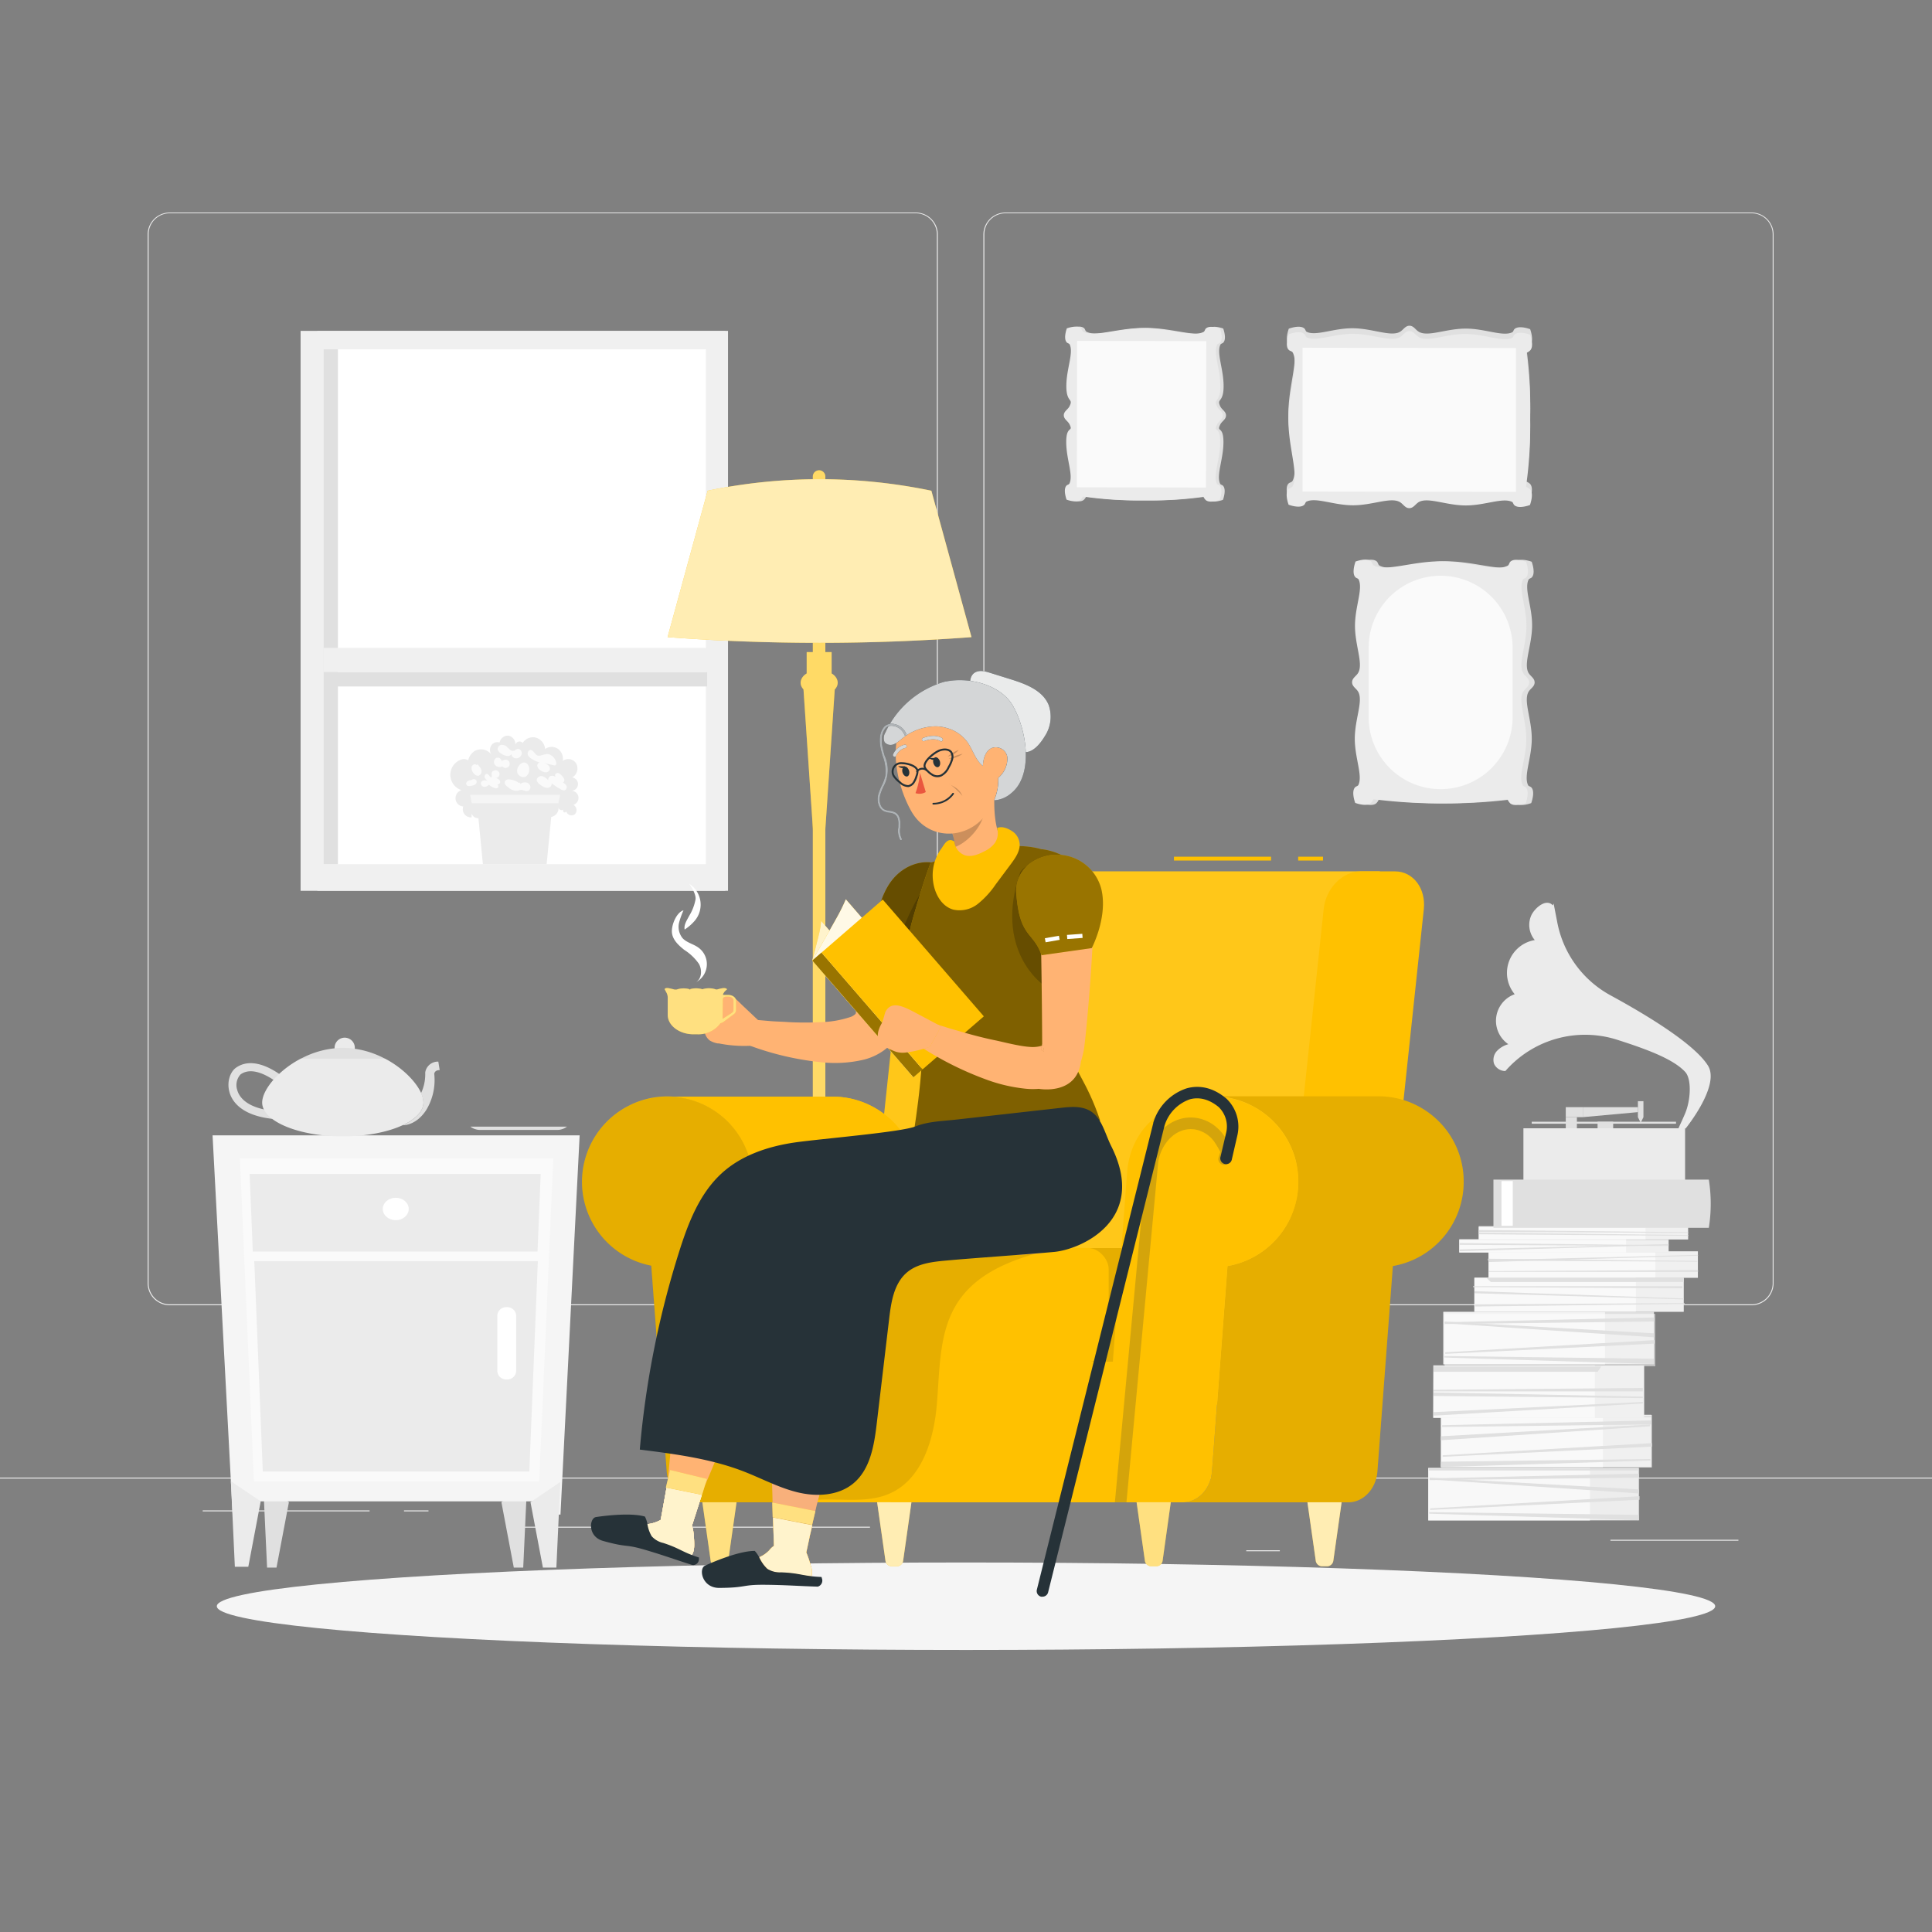 <svg xmlns="http://www.w3.org/2000/svg" viewBox="0 0 500 500"><rect x="0" y="0" width="500" height="500" fill="#808080" stroke="none"/><g id="freepik--background-complete--inject-411"><rect x="416.78" y="398.49" width="33.12" height="0.25" style="fill:#ebebeb"></rect><rect x="322.53" y="401.21" width="8.69" height="0.25" style="fill:#ebebeb"></rect><rect x="396.59" y="389.21" width="19.19" height="0.25" style="fill:#ebebeb"></rect><rect x="52.46" y="390.89" width="43.19" height="0.25" style="fill:#ebebeb"></rect><rect x="104.56" y="390.89" width="6.33" height="0.25" style="fill:#ebebeb"></rect><rect x="131.47" y="395.11" width="93.68" height="0.25" style="fill:#ebebeb"></rect><path d="M237,337.8H43.91a5.71,5.71,0,0,1-5.7-5.71V60.66A5.71,5.71,0,0,1,43.91,55H237a5.71,5.71,0,0,1,5.71,5.71V332.09A5.71,5.71,0,0,1,237,337.8ZM43.91,55.2a5.46,5.46,0,0,0-5.45,5.46V332.09a5.46,5.46,0,0,0,5.45,5.46H237a5.47,5.47,0,0,0,5.46-5.46V60.66A5.47,5.47,0,0,0,237,55.2Z" style="fill:#ebebeb"></path><path d="M453.31,337.8H260.21a5.72,5.72,0,0,1-5.71-5.71V60.66A5.72,5.72,0,0,1,260.21,55h193.1A5.71,5.71,0,0,1,459,60.66V332.09A5.71,5.71,0,0,1,453.31,337.8ZM260.21,55.2a5.47,5.47,0,0,0-5.46,5.46V332.09a5.47,5.47,0,0,0,5.46,5.46h193.1a5.47,5.47,0,0,0,5.46-5.46V60.66a5.47,5.47,0,0,0-5.46-5.46Z" style="fill:#ebebeb"></path><rect y="382.4" width="500" height="0.25" style="fill:#ebebeb"></rect><polygon points="136.43 383.54 135.41 405.69 132.97 405.69 129.76 388.76 136.43 383.54" style="fill:#e0e0e0"></polygon><polygon points="68.09 383.54 69.12 405.69 71.56 405.69 74.77 388.76 68.09 383.54" style="fill:#e0e0e0"></polygon><polygon points="55.01 293.83 60.21 391.98 66.08 391.98 65.93 388.55 139.32 388.55 139.17 391.98 145.05 391.98 150.01 293.83 55.01 293.83" style="fill:#f5f5f5"></polygon><polygon points="65.71 383.33 139.55 383.33 143.19 299.78 62.09 299.78 65.71 383.33" style="fill:#fafafa"></polygon><polygon points="65.42 323.89 139.11 323.89 139.93 303.81 64.61 303.81 65.42 323.89" style="fill:#ebebeb"></polygon><polygon points="68.01 380.83 136.99 380.83 139.19 326.38 65.81 326.38 68.01 380.83" style="fill:#ebebeb"></polygon><ellipse cx="102.42" cy="312.88" rx="3.36" ry="2.9" style="fill:#fff"></ellipse><path d="M131.14,357h0a2.29,2.29,0,0,0,2.44-2.1v-14.5a2.29,2.29,0,0,0-2.44-2.1h0a2.28,2.28,0,0,0-2.43,2.1v14.5A2.28,2.28,0,0,0,131.14,357Z" style="fill:#fff"></path><polygon points="59.75 383.33 60.78 405.48 64.26 405.48 67.47 388.55 59.75 383.33" style="fill:#ebebeb"></polygon><polygon points="145.01 383.54 143.99 405.69 140.5 405.69 137.29 388.76 145.01 383.54" style="fill:#ebebeb"></polygon><path d="M356.86,206.84a139.34,139.34,0,0,0,34.71,0,2.86,2.86,0,0,0,.63,1c1.13,1.13,4.08,0,4.08,0s1.13-3,0-4.08c-.24-.24-.67-.27-.81-.56-1.19-2.41.94-7,.95-12s-2.11-9.58-.92-12c.48-1,1.66-1.44,1.66-2.59s-1.17-1.63-1.65-2.6c-1.19-2.42.94-7,1-12s-2.11-9.58-.91-12c.14-.29.56-.32.8-.56,1.13-1.12,0-4.07,0-4.07s-2.95-1.13-4.08,0c-.28.28-.3.78-.63,1-3.09,1.69-9.93-1.1-17.35-1.11S360,148.06,357,146.36c-.33-.18-.35-.68-.63-1-1.13-1.13-4.08,0-4.08,0s-1.13,3,0,4.08c.24.24.67.27.81.56,1.19,2.41-.94,7-1,12s2.11,9.57.92,12c-.48,1-1.66,1.44-1.66,2.59s1.17,1.63,1.65,2.6c1.19,2.42-.94,7-.95,12s2.11,9.58.91,12c-.14.29-.56.32-.8.56-1.13,1.12,0,4.07,0,4.07s3,1.13,4.08,0A2.86,2.86,0,0,0,356.86,206.84Z" style="fill:#e0e0e0"></path><path d="M355.44,206.84a139.26,139.26,0,0,0,34.7,0,3,3,0,0,0,.64,1c1.12,1.13,4.08,0,4.08,0s1.13-3,0-4.08c-.24-.24-.66-.27-.81-.56-1.18-2.41.95-7,.95-12s-2.11-9.58-.91-12c.48-1,1.65-1.44,1.65-2.59s-1.17-1.63-1.64-2.6c-1.19-2.42.94-7,.94-12s-2.11-9.58-.91-12c.14-.29.57-.32.81-.56,1.13-1.12,0-4.07,0-4.07s-2.94-1.13-4.07,0c-.29.28-.31.78-.64,1-3.09,1.69-9.93-1.1-17.35-1.11s-14.27,2.76-17.36,1.06c-.33-.18-.35-.68-.63-1-1.12-1.13-4.08,0-4.08,0s-1.13,3,0,4.08c.24.24.66.27.8.56,1.19,2.41-.94,7-.94,12s2.1,9.57.91,12c-.48,1-1.65,1.44-1.66,2.59s1.18,1.63,1.65,2.6c1.19,2.42-.94,7-.95,12s2.11,9.58.92,12c-.14.29-.57.32-.81.56-1.13,1.12,0,4.07,0,4.07s2.95,1.13,4.08,0A2.89,2.89,0,0,0,355.44,206.84Z" style="fill:#ebebeb"></path><path d="M354.21,185.6l0-18A18.61,18.61,0,0,1,372.87,149h0a18.62,18.62,0,0,1,18.59,18.64l0,18a18.61,18.61,0,0,1-18.63,18.59h0A18.62,18.62,0,0,1,354.21,185.6Z" style="fill:#fafafa"></path><path d="M281.1,128.5a99.48,99.48,0,0,0,15.58,1,98.33,98.33,0,0,0,15.59-1,2.31,2.31,0,0,0,.57.86c1,1,3.66,0,3.66,0s1-2.65,0-3.66c-.21-.22-.6-.24-.72-.5-1.07-2.17.84-6.3.85-10.76s-1.89-2.42-.82-4.59c.43-.86,1.48-1.29,1.48-2.33s-1.05-1.46-1.47-2.33c-1.07-2.17.84-.78.85-5.24s-1.9-8.6-.82-10.77c.12-.26.51-.28.72-.5,1-1,0-3.66,0-3.66s-2.65-1-3.66,0c-.26.25-.28.7-.58.86-2.77,1.51-8.91-1-15.58-1s-12.81,2.48-15.58.95c-.3-.16-.32-.61-.57-.86-1-1-3.66,0-3.66,0s-1,2.65,0,3.67c.22.21.6.24.72.5,1.07,2.17-.84,6.3-.85,10.76s1.9,3.08.82,5.24c-.43.87-1.48,1.3-1.48,2.33s1.05,1.47,1.48,2.34c1.06,2.17-.85.12-.85,4.58s1.89,8.6.82,10.76c-.13.26-.51.29-.73.5-1,1,0,3.66,0,3.66s2.65,1,3.67,0A2.8,2.8,0,0,0,281.1,128.5Z" style="fill:#e0e0e0"></path><path d="M280.26,128.5a99.57,99.57,0,0,0,15.58,1,98.24,98.24,0,0,0,15.59-1,2.43,2.43,0,0,0,.57.87c1,1,3.66,0,3.66,0s1-2.65,0-3.66c-.21-.22-.59-.24-.72-.5-1.07-2.17.84-6.3.85-10.76s-1.89-2.42-.82-4.59c.43-.86,1.48-1.29,1.49-2.33s-1.06-1.46-1.48-2.33c-1.07-2.17.84-.78.85-5.24s-1.9-8.6-.82-10.77c.12-.26.51-.28.72-.5,1-1,0-3.66,0-3.66s-2.65-1-3.66,0c-.26.25-.28.7-.57.86-2.78,1.51-8.92-1-15.59-1s-12.81,2.48-15.58.95c-.3-.16-.32-.6-.57-.86-1-1-3.66,0-3.66,0s-1,2.64,0,3.66c.22.21.6.24.73.5,1.06,2.17-.85,6.3-.86,10.76s1.9,3.08.82,5.24c-.43.87-1.48,1.3-1.48,2.33s1.05,1.47,1.48,2.34c1.06,2.17-.85.12-.85,4.58s1.89,8.6.82,10.76c-.13.26-.51.29-.73.5-1,1,0,3.66,0,3.66s2.64,1,3.66,0A2.69,2.69,0,0,0,280.26,128.5Z" style="fill:#ebebeb"></path><rect x="276.49" y="90.5" width="37.89" height="33.43" transform="translate(403.21 -188.03) rotate(90.11)" style="fill:#fafafa"></rect><rect x="396.41" y="290.3" width="37.34" height="0.52" style="fill:#e0e0e0"></rect><rect x="405.22" y="286.53" width="4.41" height="2.59" style="fill:#e0e0e0"></rect><polygon points="409.63 286.53 409.63 289.12 423.89 287.82 423.89 286.53 409.63 286.53" style="fill:#e0e0e0"></polygon><polygon points="425.32 289.12 424.61 290.57 423.89 289.12 423.89 284.99 425.32 284.99 425.32 289.12" style="fill:#e0e0e0"></polygon><rect x="405.22" y="289.12" width="2.88" height="2.88" style="fill:#e0e0e0"></rect><rect x="413.45" y="290.3" width="4.04" height="1.7" style="fill:#e0e0e0"></rect><rect x="394.26" y="292" width="41.84" height="13.42" style="fill:#ebebeb"></rect><path d="M386.66,275.3a3.19,3.19,0,0,0,2.93,1.88h0a27.37,27.37,0,0,1,29-8.07c7.78,2.49,14.5,5,17.55,8.32,1.67,1.81,1.44,7.16,0,10.65-.79,1.88-1.54,3.4-1.75,3.92h1.78v.14c.62-.77,9-11.33,5.85-16.36-3.53-5.63-15.82-13.07-25.15-18.15A27.35,27.35,0,0,1,403.08,239l-1-5.16-.23.48a1.67,1.67,0,0,0-.66-.52c-1.82-.8-4.15,1.56-4.85,3a6.08,6.08,0,0,0,.86,6.49A8.61,8.61,0,0,0,392,257.3a7.32,7.32,0,0,0-1.64,12.94,6.39,6.39,0,0,0-3,1.8A3.36,3.36,0,0,0,386.66,275.3Z" style="fill:#ebebeb"></path><rect x="369.63" y="379.9" width="54.51" height="13.57" transform="translate(793.77 773.36) rotate(180)" style="fill:#ebebeb"></rect><rect x="369.8" y="379.96" width="54.51" height="13.57" transform="translate(794.12 773.48) rotate(180)" style="fill:#fff;opacity:0.1;isolation:isolate"></rect><rect x="369.63" y="379.96" width="41.84" height="13.57" transform="translate(781.1 773.48) rotate(180)" style="fill:#fff;opacity:0.6;isolation:isolate"></rect><polygon points="369.89 391.74 424.14 393.42 424.08 392.05 369.86 391.34 369.89 391.74" style="fill:#e0e0e0;isolation:isolate"></polygon><polygon points="424.14 385.46 369.98 382.41 369.98 382.87 424.14 386.5 424.14 385.46" style="fill:#e0e0e0;isolation:isolate"></polygon><polygon points="424.14 381.37 369.98 382.61 369.98 383.05 424.14 382.4 424.14 381.37" style="fill:#e0e0e0;isolation:isolate"></polygon><polygon points="424.3 388.13 370.12 390.77 370.12 390.37 424.3 387.22 424.3 388.13" style="fill:#e0e0e0;isolation:isolate"></polygon><polygon points="369.76 380.07 423.93 380.12 423.93 380.56 369.76 380.56 369.76 380.07" style="fill:#e0e0e0;isolation:isolate"></polygon><rect x="373.54" y="339.5" width="54.51" height="13.57" transform="translate(801.59 692.56) rotate(180)" style="fill:#e0e0e0"></rect><rect x="373.86" y="340.04" width="54.51" height="13.57" transform="translate(802.24 693.64) rotate(180)" style="fill:#fff;opacity:0.5;isolation:isolate"></rect><rect x="373.54" y="339.55" width="41.84" height="13.57" transform="translate(788.92 692.67) rotate(180)" style="fill:#fff;opacity:0.6;isolation:isolate"></rect><polygon points="373.8 351.33 428.05 353.02 427.99 351.64 373.77 350.94 373.8 351.33" style="fill:#e0e0e0;isolation:isolate"></polygon><polygon points="428.05 345.06 373.89 342.01 373.89 342.47 428.05 346.09 428.05 345.06" style="fill:#e0e0e0;isolation:isolate"></polygon><polygon points="428.05 340.96 373.89 342.2 373.89 342.65 428.05 342 428.05 340.96" style="fill:#e0e0e0;isolation:isolate"></polygon><polygon points="428.21 347.73 374.03 350.37 374.03 349.97 428.21 346.82 428.21 347.73" style="fill:#e0e0e0;isolation:isolate"></polygon><rect x="372.86" y="366.14" width="54.51" height="13.57" transform="translate(800.23 745.85) rotate(180)" style="fill:#e0e0e0"></rect><rect x="373.04" y="366.2" width="54.51" height="13.57" transform="translate(800.59 745.97) rotate(180)" style="fill:#fff;opacity:0.5;isolation:isolate"></rect><rect x="372.98" y="366.2" width="41.84" height="13.57" style="fill:#fff;opacity:0.6;isolation:isolate"></rect><polygon points="427.14 377.59 372.92 378.29 372.86 379.67 427.11 377.99 427.14 377.59" style="fill:#e0e0e0;isolation:isolate"></polygon><polygon points="373.21 366.32 427.38 366.37 427.38 366.81 373.21 366.81 373.21 366.32" style="fill:#e0e0e0;isolation:isolate"></polygon><polygon points="372.86 372.74 427.03 369.12 427.03 368.66 372.86 371.71 372.86 372.74" style="fill:#e0e0e0;isolation:isolate"></polygon><polygon points="427.38 367.61 373.21 368.85 373.21 369.3 427.38 368.65 427.38 367.61" style="fill:#e0e0e0;isolation:isolate"></polygon><polygon points="427.53 374.38 373.35 377.02 373.35 376.62 427.53 373.47 427.53 374.38" style="fill:#e0e0e0;isolation:isolate"></polygon><polygon points="425.49 353.36 371 353.63 370.92 366.92 425.49 366.92 425.49 353.36" style="fill:#e0e0e0"></polygon><rect x="370.97" y="353.36" width="54.51" height="13.57" transform="translate(796.46 720.28) rotate(180)" style="fill:#fff;opacity:0.5;isolation:isolate"></rect><rect x="370.92" y="353.36" width="41.84" height="13.57" style="fill:#fff;opacity:0.6;isolation:isolate"></rect><polygon points="414.4 353.63 371 353.63 371 355.01 413.47 355.01 414.4 353.63" style="fill:#e0e0e0;isolation:isolate"></polygon><polygon points="425.17 359.19 371 359.69 371 360.09 425.17 360.09 425.17 359.19" style="fill:#e0e0e0;isolation:isolate"></polygon><polygon points="371 365.46 425.17 362.82 425.17 363.22 371 366.37 371 365.46" style="fill:#e0e0e0;isolation:isolate"></polygon><polygon points="371 360.36 425.17 361.44 425.17 361.83 371 361.27 371 360.36" style="fill:#e0e0e0;isolation:isolate"></polygon><rect x="385.24" y="323.85" width="54.17" height="6.83" style="fill:#e0e0e0"></rect><rect x="385.24" y="323.85" width="54.17" height="6.83" style="fill:#fff;opacity:0.5;isolation:isolate"></rect><rect x="385.24" y="323.85" width="43.17" height="6.83" style="fill:#fff;opacity:0.6;isolation:isolate"></rect><polygon points="439.44 328.69 385.27 328.96 385.27 329.16 439.44 329.16 439.44 328.69" style="fill:#e0e0e0;isolation:isolate"></polygon><polygon points="385.27 326.14 439.44 324.76 439.44 324.97 385.27 326.61 385.27 326.14" style="fill:#e0e0e0;isolation:isolate"></polygon><polygon points="385.09 325.76 439.26 326.32 439.26 326.53 385.09 326.23 385.09 325.76" style="fill:#e0e0e0;isolation:isolate"></polygon><rect x="377.66" y="320.84" width="54.17" height="3.29" style="fill:#e0e0e0"></rect><rect x="377.66" y="320.87" width="54.17" height="3.26" style="fill:#fff;opacity:0.5;isolation:isolate"></rect><rect x="377.66" y="320.66" width="43.17" height="3.47" style="fill:#fff;opacity:0.6;isolation:isolate"></rect><polygon points="377.69 323.35 431.85 321.97 431.85 322.18 377.69 323.81 377.69 323.35" style="fill:#e0e0e0;isolation:isolate"></polygon><polygon points="377.69 321.69 431.85 322.25 431.85 322.46 377.69 322.16 377.69 321.69" style="fill:#e0e0e0;isolation:isolate"></polygon><rect x="382.7" y="317.48" width="54.17" height="3.29" style="fill:#e0e0e0"></rect><rect x="382.7" y="317.51" width="54.17" height="3.26" style="fill:#fff;opacity:0.5;isolation:isolate"></rect><rect x="382.7" y="317.3" width="43.17" height="3.47" style="fill:#fff;opacity:0.6;isolation:isolate"></rect><polygon points="382.74 318.96 436.92 319.63 436.91 319.83 382.72 319.43 382.74 318.96" style="fill:#e0e0e0;isolation:isolate"></polygon><polygon points="382.73 318.33 436.9 318.89 436.9 319.1 382.73 318.8 382.73 318.33" style="fill:#e0e0e0;isolation:isolate"></polygon><rect x="381.57" y="330.68" width="54.17" height="8.8" style="fill:#e0e0e0"></rect><rect x="381.57" y="330.68" width="54.17" height="8.8" style="fill:#fff;opacity:0.5;isolation:isolate"></rect><rect x="381.57" y="330.68" width="41.8" height="8.8" style="fill:#fff;opacity:0.6;isolation:isolate"></rect><polygon points="435.4 333.41 381.23 333.1 381.23 332.87 435.4 332.87 435.4 333.41" style="fill:#e0e0e0;isolation:isolate"></polygon><polygon points="381.6 334.69 435.77 336.28 435.77 336.04 381.6 334.15 381.6 334.69" style="fill:#e0e0e0;isolation:isolate"></polygon><polygon points="435.77 330.69 384.68 330.69 385.81 331.77 435.77 331.77 435.77 330.69" style="fill:#e0e0e0;isolation:isolate"></polygon><polygon points="381.79 338.12 435.96 337.46 435.96 337.23 381.79 337.57 381.79 338.12" style="fill:#e0e0e0;isolation:isolate"></polygon><path d="M442.24,317.76H386.5V305.28h55.74a39.58,39.58,0,0,1,0,12.48Z" style="fill:#e0e0e0"></path><rect x="388.59" y="305.66" width="2.91" height="11.58" style="fill:#fff"></rect><rect x="82.11" y="85.62" width="105.58" height="144.91" transform="translate(269.81 316.16) rotate(180)" style="fill:#e0e0e0"></rect><rect x="77.78" y="85.62" width="110.62" height="144.91" transform="translate(266.19 316.16) rotate(180)" style="fill:#f0f0f0"></rect><rect x="83.73" y="90.41" width="98.95" height="133.24" transform="translate(266.41 314.05) rotate(180)" style="fill:#fff"></rect><rect x="83.73" y="90.41" width="3.73" height="133.24" transform="translate(171.19 314.05) rotate(180)" style="fill:#e0e0e0"></rect><rect x="133.17" y="127.82" width="3.73" height="95.95" transform="translate(-40.76 310.83) rotate(-90)" style="fill:#e0e0e0"></rect><rect x="83.73" y="167.67" width="100.95" height="6.26" transform="translate(268.41 341.6) rotate(180)" style="fill:#f0f0f0"></rect><path d="M135.09,192.57a3.23,3.23,0,0,1,3.44-1.72,3.39,3.39,0,0,1,2.55,3,2.88,2.88,0,0,1,3.26-.09,3.26,3.26,0,0,1,1.32,3.16,2.39,2.39,0,0,1,3.48.71,2.69,2.69,0,0,1-1.06,3.58,1.73,1.73,0,0,1-.09,3.44,1.88,1.88,0,0,1,1.72,1.64,1.92,1.92,0,0,1-1.3,2,1.58,1.58,0,0,1,.38,2.43,1.42,1.42,0,0,1-2.23-.71.46.46,0,0,1-.73.12.52.52,0,0,1,.14-.77.85.85,0,0,1-1.47-.38c.29,1.55-1.56,3-2.87,2.27a1.31,1.31,0,0,1-.86,1.75,3,3,0,0,1-2.07-.41,4.68,4.68,0,0,0-2-.69,6.6,6.6,0,0,0-1.82.51,5.47,5.47,0,0,1-5.56-1.47,2.36,2.36,0,0,1-4-.6,1.78,1.78,0,0,1-1.56,1.41,1.76,1.76,0,0,1-1.7-1.22c0,.34,0,.68,0,1a2.11,2.11,0,0,1-2.16-2.82,2.13,2.13,0,0,1-2-1.87,2.22,2.22,0,0,1,1.52-2.36,4.17,4.17,0,0,1-.08-7.9,2,2,0,0,1,1.9.26,1.21,1.21,0,0,1,0,1.8,3.82,3.82,0,0,1,1.63-4.3,3.39,3.39,0,0,1,4.29.92,2.17,2.17,0,0,1,0-2.38,1.88,1.88,0,0,1,2.14-.72,2.16,2.16,0,0,1,2.33-1.76,2.23,2.23,0,0,1,1.74,2.39,1.09,1.09,0,0,1,2-.37C135.85,192.27,135.09,192.57,135.09,192.57Z" style="fill:#ebebeb"></path><path d="M134.7,202.86a2,2,0,0,1,1.48-.36,1.35,1.35,0,0,1,1.07,1,1,1,0,0,1-.72,1.21c-.61.15-1.22-.36-1.85-.27-.22,0-.43.14-.65.19a3.15,3.15,0,0,1-2.53-.9,2.83,2.83,0,0,1-.71-.67.92.92,0,0,1-.07-.93,1.2,1.2,0,0,1,1.22-.4,4.88,4.88,0,0,1,2.5,1c0-.14,0-.28-.07-.43Z" style="fill:#fafafa"></path><path d="M121.64,202.08a2.48,2.48,0,0,1,.79-.41.78.78,0,0,1,.81.23A.83.83,0,0,1,123,203a2.54,2.54,0,0,1-1.15.39c-.41.06-.94.07-1.14-.29a.72.72,0,0,1,.19-.83,2.09,2.09,0,0,1,.82-.4Z" style="fill:#fafafa"></path><path d="M142.27,195.29a2.86,2.86,0,0,1,1.67,2c.06.26.05.6-.18.74a.72.72,0,0,1-.56,0l-2.39-.56a3.24,3.24,0,0,1,1.07.57,1.13,1.13,0,0,1,.41,1.09,1.11,1.11,0,0,1-1.11.75,2.4,2.4,0,0,1-1.31-.53,1.65,1.65,0,0,1-.83-1.22c0-.52.63-1,1-.66a9.05,9.05,0,0,1-2.57-1.17,2.47,2.47,0,0,1-.74-.7,1,1,0,0,1-.08-1c.82-1.49,1.85.69,2.36.89C140,195.89,141.06,194.79,142.27,195.29Z" style="fill:#fafafa"></path><path d="M146,201.63a.79.79,0,0,1-.21.83.5.5,0,0,1-.76-.16,2.69,2.69,0,0,1,1.43.81.93.93,0,0,1-.28,1.41,1.33,1.33,0,0,1-1-.22,18.5,18.5,0,0,1-2.47-1.63c.24.55-.33,1.17-.93,1.22a2.88,2.88,0,0,1-1.66-.58c-.62-.38-1.34-1-1.18-1.68a1.23,1.23,0,0,1,1.55-.71,3.49,3.49,0,0,1,1.5,1.15c-.34-.49.14-1.22.73-1.3a1.77,1.77,0,0,1,1.49.69c-.66-.36-.81-1.31.08-1.42C144.87,200,145.85,201.15,146,201.63Z" style="fill:#fafafa"></path><path d="M127.75,199.49a1,1,0,1,1,.48,1.85,1.52,1.52,0,0,1,1,.53.76.76,0,0,1,.21.6.71.71,0,0,1-.71.54,1.92,1.92,0,0,1-.93-.26,1.68,1.68,0,0,1,.91.27.59.59,0,0,1,.14.84.79.79,0,0,1-.76.09,3.78,3.78,0,0,1-1.57-.89,1.51,1.51,0,0,1-1.31.56.89.89,0,0,1-.75-1.07.94.94,0,0,1,.81-.59,2.34,2.34,0,0,1,1,.16,2,2,0,0,1-.84-.92c-.12-.4.15-.94.57-.91s.71.68,1.09.91C127.6,200.77,126.74,199.87,127.75,199.49Z" style="fill:#fafafa"></path><path d="M136.26,197.53a1.91,1.91,0,0,1,.69,1.73,2,2,0,0,1-1,1.77,1.64,1.64,0,0,1-2.11-1.27,2.33,2.33,0,0,1,1.29-2.31A1.24,1.24,0,0,1,136.26,197.53Z" style="fill:#fafafa"></path><path d="M130.23,196.76,130,197a1.07,1.07,0,1,1,0,1.34,1.61,1.61,0,0,1-1.88-.35,1.24,1.24,0,0,1,.26-1.8,1,1,0,0,1,1.44.86l.26-.29Z" style="fill:#fafafa"></path><path d="M123.57,197.83a3.43,3.43,0,0,1,1,1.45,1.18,1.18,0,0,1-.69,1.46c-.57.15-1.12-.33-1.45-.82a1.81,1.81,0,0,1-.35-1.52c.17-.51.9-.81,1.27-.42Z" style="fill:#fafafa"></path><path d="M133.17,194.34a1,1,0,0,1,1.36-.38,1.2,1.2,0,0,1,.42,1.41,1.53,1.53,0,0,1-1.24.89c-.65.07-1.43-.46-1.28-1.1a1.39,1.39,0,0,1-1.25.47,3.22,3.22,0,0,1-1.3-.49c-.55-.32-1.14-.8-1.08-1.44a1.12,1.12,0,0,1,1-.93,1.9,1.9,0,0,1,1.38.51,9.48,9.48,0,0,0,.88.8,1.09,1.09,0,0,0,1.12.16Z" style="fill:#fafafa"></path><polygon points="124.97 223.64 141.47 223.64 143.09 207.01 123.36 207.01 124.97 223.64" style="fill:#ebebeb"></polygon><polygon points="122.08 207.87 144.53 207.87 144.94 205.66 121.67 205.66 122.08 207.87" style="fill:#f5f5f5"></polygon><path d="M394.93,124.61A108.76,108.76,0,0,0,396,107.26,109,109,0,0,0,395,89.9a3,3,0,0,0,1-.63c1.12-1.13,0-4.08,0-4.08s-2.95-1.13-4.08,0c-.24.24-.26.66-.55.8-2.42,1.19-7-.94-12-.95s-9.57,2.11-12,.92c-1-.48-1.45-1.66-2.6-1.66s-1.63,1.18-2.6,1.65c-2.41,1.19-7-.94-12-1s-9.58,2.11-12,.92c-.29-.15-.31-.57-.55-.81-1.13-1.13-4.08,0-4.08,0s-1.13,3,0,4.08c.29.28.78.31,1,.64,1.69,3.08-1.1,9.93-1.11,17.35s2.76,14.27,1.06,17.35c-.18.33-.67.35-1,.64-1.13,1.12,0,4.07,0,4.07s2.95,1.13,4.07,0c.24-.24.27-.67.56-.81,2.42-1.19,7,.94,12,.95s9.57-2.11,12-.91c1,.48,1.45,1.65,2.6,1.65s1.63-1.17,2.6-1.65c2.41-1.18,7,.95,12,.95s9.57-2.11,12-.91c.28.14.31.57.55.81,1.13,1.12,4.08,0,4.08,0s1.13-2.95,0-4.07A2.74,2.74,0,0,0,394.93,124.61Z" style="fill:#e0e0e0"></path><path d="M394.93,126A108.9,108.9,0,0,0,396,108.68,108.86,108.86,0,0,0,395,91.33a2.87,2.87,0,0,0,1-.64c1.12-1.12,0-4.07,0-4.07s-2.95-1.13-4.08,0c-.24.24-.26.67-.55.81-2.42,1.19-7-.94-12-1s-9.57,2.11-12,.91c-1-.47-1.45-1.65-2.6-1.65s-1.63,1.17-2.6,1.65c-2.41,1.18-7-.94-12-.95s-9.58,2.11-12,.91c-.29-.14-.31-.57-.55-.81-1.13-1.12-4.08,0-4.08,0s-1.13,3,0,4.07c.29.29.78.31,1,.64,1.69,3.09-1.1,9.93-1.11,17.35s2.76,14.27,1.06,17.36c-.18.33-.67.35-1,.63-1.13,1.13,0,4.08,0,4.08s2.95,1.13,4.07,0c.24-.24.27-.66.56-.8,2.42-1.19,7,.94,12,.95s9.57-2.11,12-.92c1,.48,1.45,1.66,2.6,1.66s1.63-1.17,2.6-1.65c2.41-1.19,7,.94,12,.95s9.57-2.11,12-.92c.28.15.31.57.55.81,1.13,1.13,4.08,0,4.08,0s1.13-3,0-4.08A2.86,2.86,0,0,0,394.93,126Z" style="fill:#ebebeb"></path><polygon points="392.33 127.29 337.11 127.21 337.11 89.99 337.11 89.99 392.33 90.07 392.33 90.07 392.33 127.29" style="fill:#fafafa"></polygon><path d="M91.83,271.18a2.62,2.62,0,1,1-2.62-2.63A2.62,2.62,0,0,1,91.83,271.18Z" style="fill:#ebebeb"></path><path d="M70.47,289.56c-8.3-.93-10.52-4.77-11.11-7-.72-2.72.31-5.21,1.64-6.18,5.62-4.09,13.48,3.27,13.81,3.58l-1.45,1.52c-.06-.06-6.92-6.47-11.12-3.41a4.09,4.09,0,0,0-.85,4c.45,1.69,2.26,4.65,9.32,5.43Z" style="fill:#e0e0e0"></path><path d="M112.38,277.88a14.94,14.94,0,0,1-2.07,9.39c-2.42,3.74-5.42,3.94-6,3.94h-.08v0c3.32-1.54,5.34-3.6,5.34-5.84a6,6,0,0,0-.61-2.45,11.45,11.45,0,0,0,1.09-5.16l0-.22a3.3,3.3,0,0,1,3.39-2.79l.35,2.2C112.65,276.92,112.42,277.64,112.38,277.88Z" style="fill:#e0e0e0"></path><path d="M88.74,271.18A23.55,23.55,0,0,0,77.85,274H99.64A23.62,23.62,0,0,0,88.74,271.18Z" style="fill:#e0e0e0"></path><path d="M109,282.89c-1.34-2.95-4.76-6.5-9.36-8.92H77.85c-6,3.14-10,8.2-10,11.37,0,4.82,9.34,8.75,20.87,8.75,6.16,0,11.71-1.12,15.53-2.91,3.32-1.54,5.34-3.6,5.34-5.84A6,6,0,0,0,109,282.89Z" style="fill:#ebebeb"></path><path d="M144.32,292.43H124.11a4.26,4.26,0,0,1-2.38-.86h25A4.22,4.22,0,0,1,144.32,292.43Z" style="fill:#e0e0e0"></path></g><g id="freepik--Shadow--inject-411"><ellipse id="freepik--path--inject-411" cx="250" cy="415.69" rx="193.89" ry="11.32" style="fill:#f5f5f5"></ellipse></g><g id="freepik--Lamp--inject-411"><ellipse cx="212" cy="176.69" rx="4.8" ry="3.24" style="fill:#FFC100"></ellipse><path d="M213.6,360.19h-3.24V123.33a1.61,1.61,0,0,1,1.62-1.62h0a1.62,1.62,0,0,1,1.62,1.62Z" style="fill:#FFC100"></path><polygon points="213.5 216.05 210.48 216.05 207.93 178.24 216.05 178.24 213.5 216.05" style="fill:#FFC100"></polygon><rect x="208.77" y="168.76" width="6.45" height="6.45" style="fill:#FFC100"></rect><polygon points="223.9 382.44 200.07 382.44 200.16 382.23 223.8 382.23 223.9 382.44" style="fill:#FFC100"></polygon><path d="M228.46,374.7v7.53H195.72V374.7h0a12.2,12.2,0,0,0,11.11-7.16l4.06-8.93h2.17l4.06,8.93a12.21,12.21,0,0,0,11.11,7.16Z" style="fill:#FFC100"></path><path d="M228.46,374.7h-.23a12.21,12.21,0,0,1-11.11-7.16l-3.52-7.76V214.53l2.43-36.1a2.55,2.55,0,0,0,.77-1.74,2.9,2.9,0,0,0-1.57-2.39v-5.54H213.6V123.33a1.62,1.62,0,0,0-3.24,0v45.43h-1.59v5.54a2.9,2.9,0,0,0-1.57,2.39,2.51,2.51,0,0,0,.74,1.7l2.42,35.87V359.79l-3.53,7.75a12.2,12.2,0,0,1-11.11,7.16v7.53h4.45l-.1.21H223.9l-.1-.21h4.66Z" style="fill:#fff;opacity:0.4"></path><path d="M251.42,164.89h0a524.07,524.07,0,0,1-78.65,0h0L183.14,127h0a141.88,141.88,0,0,1,57.9,0h0Z" style="fill:#FFC100"></path><path d="M251.42,164.89h0a524.07,524.07,0,0,1-78.65,0h0L183.14,127h0a141.88,141.88,0,0,1,57.9,0h0Z" style="fill:#fff;opacity:0.7"></path></g><g id="freepik--Sofa--inject-411"><path d="M246.74,363.48H220.82l13.62-128.15c.58-5.42,4.86-9.82,9.55-9.82h113.1l-16.58,138Z" style="fill:#FFC100"></path><path d="M246.74,363.48H220.82l13.62-128.15c.58-5.42,4.86-9.82,9.55-9.82h113.1l-16.58,138Z" style="fill:#fff;opacity:0.1"></path><path d="M241,352.43H198.18L195.34,315l-.6-8h0l-.28-3.69a22.75,22.75,0,0,0-.42-2.9l-.15-.64a1.86,1.86,0,0,0-.13-.46,22.1,22.1,0,0,0-19.88-15.5h40.25q.66,0,1.32,0a22.09,22.09,0,0,1,21.1,15.53,1.86,1.86,0,0,1,.13.46,21.43,21.43,0,0,1,.57,3.54l.28,3.69h0Z" style="fill:#FFC100"></path><path d="M241,352.43H198.18L195.34,315l-.6-8h0l-.28-3.69a22.75,22.75,0,0,0-.42-2.9l-.15-.64a1.86,1.86,0,0,0-.13-.46,22.1,22.1,0,0,0-19.88-15.5h40.25q.66,0,1.32,0a22.09,22.09,0,0,1,21.1,15.53,1.86,1.86,0,0,1,.13.46,21.43,21.43,0,0,1,.57,3.54l.28,3.69h0Z" style="fill:#FFC100"></path><path d="M328.94,363.48h25.92l13.62-128.15c.58-5.42-2.76-9.82-7.46-9.82h-8.91c-4.69,0-9,4.4-9.55,9.82Z" style="fill:#FFC100"></path><path d="M280.59,323h15.59c3.79,0,6.86,3.55,6.86,7.92v13.63c0,4.38-3.07,7.92-6.86,7.92H280.59Z" style="fill:#FFC100"></path><g style="opacity:0.1"><path d="M280.59,323h15.59c3.79,0,6.86,3.55,6.86,7.92v13.63c0,4.38-3.07,7.92-6.86,7.92H280.59Z"></path></g><rect x="198.18" y="322.96" width="88.74" height="29.47" rx="5.42" transform="translate(485.1 675.4) rotate(180)" style="fill:#FFC100"></rect><path d="M378.8,305.86a22.1,22.1,0,0,1-18.33,21.79l-4,53.15c-.35,4.52-3.62,8-7.55,8H306.11c3.93,0,7.2-3.46,7.55-8l2.15-28.37,1.87-24.78A22.05,22.05,0,0,0,333.54,316c.21-.38.39-.79.57-1.2a21.77,21.77,0,0,0,1.9-9,22.23,22.23,0,0,0-.46-4.5c-.12-.6-.27-1.19-.43-1.76a22.55,22.55,0,0,0-3.67-7.19h0a22.14,22.14,0,0,0-7.65-6.3,21.84,21.84,0,0,0-9.87-2.33h42.79a21.76,21.76,0,0,1,9.87,2.33,22.14,22.14,0,0,1,7.65,6.3h0A22,22,0,0,1,378.8,305.86Z" style="fill:#FFC100"></path><path d="M378.8,305.86a22.1,22.1,0,0,1-18.33,21.79l-4,53.15c-.35,4.52-3.62,8-7.55,8H306.11c3.93,0,7.2-3.46,7.55-8l2.15-28.37,1.87-24.78A22.05,22.05,0,0,0,333.54,316c.21-.38.39-.79.57-1.2a21.77,21.77,0,0,0,1.9-9,22.23,22.23,0,0,0-.46-4.5c-.12-.6-.27-1.19-.43-1.76a22.55,22.55,0,0,0-3.67-7.19h0a22.14,22.14,0,0,0-7.65-6.3,21.84,21.84,0,0,0-9.87-2.33h42.79a21.76,21.76,0,0,1,9.87,2.33,22.14,22.14,0,0,1,7.65,6.3h0A22,22,0,0,1,378.8,305.86Z" style="opacity:0.1"></path><path d="M336,305.87a22.12,22.12,0,0,1-18.34,21.78l-4,53.15c-.34,4.52-3.62,8-7.56,8h-126c-3.93,0-7.2-3.47-7.56-8l-4-53.24a22.09,22.09,0,0,1-5.69-41.46,21.86,21.86,0,0,1,9.88-2.34,22.09,22.09,0,0,1,21.09,15.54,1.81,1.81,0,0,1,.13.47,22.29,22.29,0,0,1,.57,3.52l.28,3.7h0l3.43,45.43H288l3.71-49.14c.54-6.93,4.27-12.72,9.44-15.46a21.85,21.85,0,0,1,11.44-4c.44,0,.88-.05,1.32-.05a21.65,21.65,0,0,1,9.61,2.22c.09,0,.18.08.27.12a22,22,0,0,1,7.65,6.3h0A22,22,0,0,1,336,305.87Z" style="fill:#FFC100"></path><path d="M273.53,323c-9.85,2.33-20.09,5.61-25.59,13.93-3.05,4.6-4.13,10-4.67,15.54-.37,3.63-.51,7.34-.81,10.94-.77,9.09-3.79,19.32-12.1,23.07-5.67,2.56-12.23,1.33-18.45,1.64a21.74,21.74,0,0,0-4.53.7H180.07c-3.94,0-7.21-3.46-7.56-8l-4-53.23a22.09,22.09,0,1,1,25.29-28.27,2.6,2.6,0,0,1,.12.46,21.43,21.43,0,0,1,.57,3.54l.28,3.69v0l3.44,45.42h5.61a5.67,5.67,0,0,1-5.6-5.69V328.66a5.69,5.69,0,0,1,5.68-5.7Z" style="opacity:0.1"></path><path d="M342.06,405.35h1.46a1.66,1.66,0,0,0,1.55-1.48l2.14-15.09h-8.85l2.15,15.09A1.66,1.66,0,0,0,342.06,405.35Z" style="fill:#FFC100"></path><path d="M342.06,405.35h1.46a1.66,1.66,0,0,0,1.55-1.48l2.14-15.09h-8.85l2.15,15.09A1.66,1.66,0,0,0,342.06,405.35Z" style="fill:#fff;opacity:0.7"></path><path d="M185.46,405.35h1.46a1.66,1.66,0,0,0,1.55-1.48l2.15-15.09h-8.85l2.14,15.09A1.66,1.66,0,0,0,185.46,405.35Z" style="fill:#FFC100"></path><path d="M185.46,405.35h1.46a1.66,1.66,0,0,0,1.55-1.48l2.15-15.09h-8.85l2.14,15.09A1.66,1.66,0,0,0,185.46,405.35Z" style="fill:#fff;opacity:0.5"></path><path d="M230.73,405.35h1.45a1.66,1.66,0,0,0,1.56-1.48l2.14-15.09H227l2.15,15.09A1.66,1.66,0,0,0,230.73,405.35Z" style="fill:#FFC100"></path><path d="M230.73,405.35h1.45a1.66,1.66,0,0,0,1.56-1.48l2.14-15.09H227l2.15,15.09A1.66,1.66,0,0,0,230.73,405.35Z" style="fill:#fff;opacity:0.7"></path><path d="M297.88,405.35h1.46a1.66,1.66,0,0,0,1.55-1.48L303,388.78h-8.85l2.14,15.09A1.66,1.66,0,0,0,297.88,405.35Z" style="fill:#FFC100"></path><path d="M297.88,405.35h1.46a1.66,1.66,0,0,0,1.55-1.48L303,388.78h-8.85l2.14,15.09A1.66,1.66,0,0,0,297.88,405.35Z" style="fill:#fff;opacity:0.5"></path><rect x="335.97" y="221.71" width="6.42" height="1" style="fill:#FFC100"></rect><rect x="303.82" y="221.71" width="25.13" height="1" style="fill:#FFC100"></rect></g><g id="freepik--walking-stick--inject-411"><g style="opacity:0.2"><path d="M318.78,297.41a24.71,24.71,0,0,0-1.82-3.25,11.33,11.33,0,0,0-1.94-2.24,10.25,10.25,0,0,0-5.39-2.6,9.85,9.85,0,0,0-5,.54c-4.17,1.57-7.1,5.83-7.84,10.32a.34.34,0,0,0,0,.1l-8.26,88.51h3l8.23-88.18c.79-4.66,4.53-9,9.45-8.32a7.82,7.82,0,0,1,5.27,3.53,20.78,20.78,0,0,1,1.34,2.32l-.44,1.36a1.5,1.5,0,0,0,2.86.93l.62-1.93A1.52,1.52,0,0,0,318.78,297.41Z" style="fill:#263238"></path></g><path d="M269.8,413.22a1.47,1.47,0,0,1-.36,0,1.5,1.5,0,0,1-1.1-1.82l30.13-120.77,0-.1a13.4,13.4,0,0,1,8.58-8.85c2.44-.7,6.19-.82,10.28,2.59l.08.07a10,10,0,0,1,2.82,9.5L318.81,300a1.51,1.51,0,1,1-2.93-.69l1.46-6.19a7,7,0,0,0-1.94-6.61c-2.42-2-5-2.69-7.49-2a10.45,10.45,0,0,0-6.54,6.84L271.25,412.09A1.49,1.49,0,0,1,269.8,413.22Z" style="fill:#263238"></path></g><g id="freepik--Character--inject-411"><path d="M257.23,319.26l-40.43,1.62-14.54,2.29c-3.18,22.89-18.3,57.77-19.81,61.23l0,0c0,.05,0,.1-.06.13h0l-.73,2.28L172.51,385l.38-2.07v0q0-.09,0-.39c.5-5.56,5.7-63.25,12.23-75.88,6.86-13.28,66.74-12.42,66.74-12.42C271.31,298.8,257.23,319.26,257.23,319.26Z" style="fill:#ffb373"></path><path d="M179.43,396.35a25.85,25.85,0,0,1,.22,3.51c0,1.21-.24,2.65-1.34,3.17a2.66,2.66,0,0,1-2.58-.46c-.75-.53-1.35-1.25-2.11-1.77-2-1.36-4.58-1.16-7-1.34a19.21,19.21,0,0,1-3.2-.51,4.13,4.13,0,0,1-1.41-.56c-1.19-.83-1.34-2.5-1.37-3.95a18.41,18.41,0,0,0,7,0,9,9,0,0,0,3.2-1,1,1,0,0,1,.16-.1l1.5-8.3,9.13,1.85-2.57,8A5.82,5.82,0,0,1,179.43,396.35Z" style="fill:#ffb373"></path><path d="M179.43,396.35a25.85,25.85,0,0,1,.22,3.51c0,1.21-.24,2.65-1.34,3.17a2.66,2.66,0,0,1-2.58-.46c-.75-.53-1.35-1.25-2.11-1.77-2-1.36-4.58-1.16-7-1.34a19.21,19.21,0,0,1-3.2-.51,4.13,4.13,0,0,1-1.41-.56c-1.19-.83-1.34-2.5-1.37-3.95a18.41,18.41,0,0,0,7,0,9,9,0,0,0,3.2-1,1,1,0,0,1,.16-.1l1.5-8.3,9.13,1.85-2.57,8A5.82,5.82,0,0,1,179.43,396.35Z" style="fill:#FFC100"></path><g style="opacity:0.8"><path d="M179.43,396.35a25.85,25.85,0,0,1,.22,3.51c0,1.21-.24,2.65-1.34,3.17a2.66,2.66,0,0,1-2.58-.46c-.75-.53-1.35-1.25-2.11-1.77-2-1.36-4.58-1.16-7-1.34a19.21,19.21,0,0,1-3.2-.51,4.13,4.13,0,0,1-1.41-.56c-1.19-.83-1.34-2.5-1.37-3.95a18.41,18.41,0,0,0,7,0,9,9,0,0,0,3.2-1,1,1,0,0,1,.16-.1l1.5-8.3,9.13,1.85-2.57,8A5.82,5.82,0,0,1,179.43,396.35Z" style="fill:#ffb373"></path><path d="M179.43,396.35a25.85,25.85,0,0,1,.22,3.51c0,1.21-.24,2.65-1.34,3.17a2.66,2.66,0,0,1-2.58-.46c-.75-.53-1.35-1.25-2.11-1.77-2-1.36-4.58-1.16-7-1.34a19.21,19.21,0,0,1-3.2-.51,4.13,4.13,0,0,1-1.41-.56c-1.19-.83-1.34-2.5-1.37-3.95a18.41,18.41,0,0,0,7,0,9,9,0,0,0,3.2-1,1,1,0,0,1,.16-.1l1.5-8.3,9.13,1.85-2.57,8A5.82,5.82,0,0,1,179.43,396.35Z" style="fill:#FFC100"></path></g><g style="opacity:0.8"><path d="M179.43,396.35a25.85,25.85,0,0,1,.22,3.51c0,1.21-.24,2.65-1.34,3.17a2.66,2.66,0,0,1-2.58-.46c-.75-.53-1.35-1.25-2.11-1.77-2-1.36-4.58-1.16-7-1.34a19.21,19.21,0,0,1-3.2-.51,4.13,4.13,0,0,1-1.41-.56c-1.19-.83-1.34-2.5-1.37-3.95a18.41,18.41,0,0,0,7,0,9,9,0,0,0,3.2-1,1,1,0,0,1,.16-.1l1.5-8.3,9.13,1.85-2.57,8A5.82,5.82,0,0,1,179.43,396.35Z" style="fill:#fff"></path><path d="M179.43,396.35a25.85,25.85,0,0,1,.22,3.51c0,1.21-.24,2.65-1.34,3.17a2.66,2.66,0,0,1-2.58-.46c-.75-.53-1.35-1.25-2.11-1.77-2-1.36-4.58-1.16-7-1.34a19.21,19.21,0,0,1-3.2-.51,4.13,4.13,0,0,1-1.41-.56c-1.19-.83-1.34-2.5-1.37-3.95a18.41,18.41,0,0,0,7,0,9,9,0,0,0,3.2-1,1,1,0,0,1,.16-.1l1.5-8.3,9.13,1.85-2.57,8A5.82,5.82,0,0,1,179.43,396.35Z" style="fill:#fff"></path><g style="opacity:0.8"><path d="M179.43,396.35a25.85,25.85,0,0,1,.22,3.51c0,1.21-.24,2.65-1.34,3.17a2.66,2.66,0,0,1-2.58-.46c-.75-.53-1.35-1.25-2.11-1.77-2-1.36-4.58-1.16-7-1.34a19.21,19.21,0,0,1-3.2-.51,4.13,4.13,0,0,1-1.41-.56c-1.19-.83-1.34-2.5-1.37-3.95a18.41,18.41,0,0,0,7,0,9,9,0,0,0,3.2-1,1,1,0,0,1,.16-.1l1.5-8.3,9.13,1.85-2.57,8A5.82,5.82,0,0,1,179.43,396.35Z" style="fill:#fff"></path><path d="M179.43,396.35a25.85,25.85,0,0,1,.22,3.51c0,1.21-.24,2.65-1.34,3.17a2.66,2.66,0,0,1-2.58-.46c-.75-.53-1.35-1.25-2.11-1.77-2-1.36-4.58-1.16-7-1.34a19.21,19.21,0,0,1-3.2-.51,4.13,4.13,0,0,1-1.41-.56c-1.19-.83-1.34-2.5-1.37-3.95a18.41,18.41,0,0,0,7,0,9,9,0,0,0,3.2-1,1,1,0,0,1,.16-.1l1.5-8.3,9.13,1.85-2.57,8A5.82,5.82,0,0,1,179.43,396.35Z" style="fill:#fff"></path></g></g><polygon points="182.96 382.74 182.45 384.4 182.43 384.44 181.68 386.87 181.64 386.86 172.51 385.01 172.32 384.97 172.92 382.51 173.43 380.44 182.96 382.74" style="fill:#FFC100"></polygon><polygon points="182.96 382.74 182.45 384.4 182.43 384.44 181.68 386.87 181.64 386.86 172.51 385.01 172.32 384.97 172.92 382.51 173.43 380.44 182.96 382.74" style="fill:#fff;opacity:0.5"></polygon><path d="M270.93,324.06c-1.05.18-2.19.33-3.4.44l-.35,0-1.79.14h-.16c-16.21,1-42.17-2.42-42.17-2.42s-.47,4.48-1.38,13a338.9,338.9,0,0,1-9.59,51.63c-.23.83-.45,1.67-.68,2.5l-.39,1.67-.85,3.58-10.19-2,0-1.24-.05-1.79,0-.63c0-1.56-.08-3.25-.12-5-.3-13.8-.47-34,.48-50.35.72-12.3,2.07-22.45,4.47-26.1,6.33-9.62,30.3-12.47,47.46-13.24,10.39-.47,18.28-.18,18.28-.18l8.94-2.92S285.71,321.52,270.93,324.06Z" style="fill:#f8b07b"></path><polygon points="211.02 391.06 210.17 394.64 199.98 392.68 199.94 391.44 199.89 389.65 199.87 389.02 199.87 388.85 211.02 391.06" style="fill:#FFC100"></polygon><polygon points="211.02 391.06 210.17 394.64 199.98 392.68 199.94 391.44 199.89 389.65 199.87 389.02 199.87 388.85 211.02 391.06" style="fill:#fff;opacity:0.5"></polygon><path d="M209.84,405.24A4.86,4.86,0,0,1,210,408c-2.72-.3-4-.83-7.8-1a6.08,6.08,0,0,1-3.57-.91,9.49,9.49,0,0,1-2.14-3.08l0,0a8.05,8.05,0,0,0,2.56-1.76,5.47,5.47,0,0,1,1.24-1.18c0-.48-.25-7.35-.25-7.35l10.19,2-.72,3.06,0,.08-.84,3.91h0s0,0,0,0A25.66,25.66,0,0,1,209.84,405.24Z" style="fill:#ffb373"></path><path d="M209.84,405.24A4.86,4.86,0,0,1,210,408c-2.72-.3-4-.83-7.8-1a6.08,6.08,0,0,1-3.57-.91,9.49,9.49,0,0,1-2.14-3.08l0,0a8.05,8.05,0,0,0,2.56-1.76,5.47,5.47,0,0,1,1.24-1.18c0-.48-.25-7.35-.25-7.35l10.19,2-.72,3.06,0,.08-.84,3.91h0s0,0,0,0A25.66,25.66,0,0,1,209.84,405.24Z" style="fill:#FFC100"></path><path d="M209.84,405.24A4.86,4.86,0,0,1,210,408c-2.72-.3-4-.83-7.8-1a6.08,6.08,0,0,1-3.57-.91,9.49,9.49,0,0,1-2.14-3.08l0,0a8.05,8.05,0,0,0,2.56-1.76,5.47,5.47,0,0,1,1.24-1.18c0-.48-.25-7.35-.25-7.35l10.19,2-.72,3.06,0,.08-.84,3.91h0s0,0,0,0A25.66,25.66,0,0,1,209.84,405.24Z" style="fill:#fff;opacity:0.8"></path><path d="M247.3,230.74c-2,5.87-4.12,11.57-6.4,17.3s-4.63,11.39-7.3,17.11l-1.08,2.24a11.73,11.73,0,0,1-2.78,3.66,15.06,15.06,0,0,1-6.49,3.26,32.64,32.64,0,0,1-10.84.58,74.89,74.89,0,0,1-18.83-4.46l1.63-6.53,4.4.38c1.48.11,3,.13,4.42.24a82.23,82.23,0,0,0,8.6,0,26.12,26.12,0,0,0,7.33-1.28,3.42,3.42,0,0,0,1.55-.95c0-.08-.1,0-.1,0l.76-2c2.06-5.55,4.09-11.33,6.11-17s4.12-11.45,6.26-17.12Z" style="fill:#ffb373"></path><path d="M229.51,229.8c-4.37,7.94-2.79,17.91-2.79,17.91l12,1.7s12.16-14.68,9.28-21.17C244.8,221,234.11,221.38,229.51,229.8Z" style="fill:#FFC100"></path><path d="M229.51,229.8c-4.37,7.94-2.79,17.91-2.79,17.91l12,1.7s12.16-14.68,9.28-21.17C244.8,221,234.11,221.38,229.51,229.8Z" style="opacity:0.6"></path><rect x="230.22" y="243.9" width="1.07" height="3.69" transform="translate(-45.74 438.57) rotate(-81.7)" style="fill:#fff"></rect><path d="M238.73,249.41l-7.64-1.08A68.66,68.66,0,0,1,237.15,233c4-6.92,7-9.11,10.7-7.45C249.64,234.66,238.73,249.41,238.73,249.41Z" style="opacity:0.2;isolation:isolate"></path><path d="M185.9,270.06a6,6,0,0,1-2.23-.79c-2.44-2-1.36-5.65.62-8.09h0c.08-.1,2.32-2.48,2.41-2.58,2.15-2.28,3.6-.11,5.88,2l4.56,4.3-2.19,5.7a33.62,33.62,0,0,1-7.16-.26c-.44-.07-1.16-.18-1.89-.33Z" style="fill:#ffb373"></path><path d="M269.54,219.78c1.23,0,13.64,2.11,11.41,13.87-9.5,46.19-3.28,35.46,3.77,56.35l-48.17,2.6s3.8-23.13,1.29-28.74c-4.25-9.46-4.36-16.56-1.48-26.56,3.19-11,4.51-14.06,4.51-14.06C245.29,221.91,260.09,217,269.54,219.78Z" style="fill:#FFC100"></path><path d="M269.54,219.78c1.23,0,13.64,2.11,11.41,13.87-9.5,46.19-3.28,35.46,3.77,56.35l-48.17,2.6s3.8-23.13,1.29-28.74c-4.25-9.46-4.36-16.56-1.48-26.56,3.19-11,4.51-14.06,4.51-14.06C245.29,221.91,260.09,217,269.54,219.78Z" style="opacity:0.5"></path><path d="M257.46,203.34c-.36,5.5-.39,13.48,3.83,16.58a51.44,51.44,0,0,0-12,12.85,1.56,1.56,0,0,1-2.17.43,1.52,1.52,0,0,1-.39-.37c-5.13-7-2.15-10.74-2.15-10.74,3.46-1,2.81-4.13,1.25-8.17Z" style="fill:#ffb373"></path><path d="M254.36,207.79l-6.56,4.32-2,1.81a13.22,13.22,0,0,1,1.29,5.32C251.46,217.65,256.16,211.35,254.36,207.79Z" style="opacity:0.2;isolation:isolate"></path><path d="M256.39,190.58c2.06,8.84,3.13,12.57.07,18.26-4.59,8.67-15.89,9.27-20.54,1.23-4.16-7.24-6.92-20.46.59-26.46a12.38,12.38,0,0,1,19.88,7Z" style="fill:#ffb373"></path><path d="M242.68,208.11a6.27,6.27,0,0,1-1.14.1.21.21,0,0,1-.23-.2h0a.23.23,0,0,1,.23-.23,6.13,6.13,0,0,0,4.93-2.49.23.23,0,0,1,.31-.07.23.23,0,0,1,.07.31A6.29,6.29,0,0,1,242.68,208.11Z" style="fill:#263238"></path><path d="M245.52,196.4a6.9,6.9,0,0,0,3.62-1.31A13.42,13.42,0,0,0,245.52,196.4Z" style="opacity:0.2;isolation:isolate"></path><path d="M245.61,202.79c.81.75,2.48.94,3.46,3.2A20.16,20.16,0,0,0,245.61,202.79Z" style="opacity:0.2;isolation:isolate"></path><path d="M245.25,195.78a5,5,0,0,0,2.87-1.7A9.48,9.48,0,0,0,245.25,195.78Z" style="opacity:0.2;isolation:isolate"></path><path d="M243.24,197c.21.71,0,1.39-.46,1.53s-1-.32-1.21-1,0-1.38.45-1.53S243,196.32,243.24,197Z" style="fill:#263238"></path><path d="M235.25,199.41c.22.7,0,1.4-.45,1.53s-1-.32-1.22-1,0-1.39.45-1.53S235,198.7,235.25,199.41Z" style="fill:#263238"></path><path d="M234.25,198.3l-1.83,0S233.68,199.39,234.25,198.3Z" style="fill:#263238"></path><path d="M238.09,200a19.73,19.73,0,0,1-1.16,5.26,3.19,3.19,0,0,0,2.66-.28Z" style="fill:#ea573f"></path><path d="M260.71,196.81a6.61,6.61,0,0,1-2.35,4.49c-1.78,1.49-3.64.11-3.91-2.07-.26-2,.35-5.1,2.52-5.74a3,3,0,0,1,3.74,3.32Z" style="fill:#ffb373"></path><path d="M243.84,191.78a.44.44,0,0,1-.51,0c-1.73-1-4.09,0-4.11,0a.43.43,0,0,1-.57-.21.44.44,0,0,1,.21-.58c.12,0,2.8-1.23,4.91,0a.43.43,0,0,1,.15.59A.5.5,0,0,1,243.84,191.78Z" style="fill:#263238"></path><path d="M243.84,191.78a.44.44,0,0,1-.51,0c-1.73-1-4.09,0-4.11,0a.43.43,0,0,1-.57-.21.44.44,0,0,1,.21-.58c.12,0,2.8-1.23,4.91,0a.43.43,0,0,1,.15.59A.5.5,0,0,1,243.84,191.78Z" style="fill:#fff;opacity:0.8"></path><path d="M234.53,193.45a.43.43,0,0,0-.41-.72,4.3,4.3,0,0,0-3,2.53.42.42,0,0,0,.27.55.43.43,0,0,0,.55-.26,3.45,3.45,0,0,1,2.43-2A.47.47,0,0,0,234.53,193.45Z" style="fill:#263238"></path><path d="M234.53,193.45a.43.43,0,0,0-.41-.72,4.3,4.3,0,0,0-3,2.53.42.42,0,0,0,.27.55.43.43,0,0,0,.55-.26,3.45,3.45,0,0,1,2.43-2A.47.47,0,0,0,234.53,193.45Z" style="fill:#fff;opacity:0.8"></path><path d="M242.24,196.17l-1.83,0S241.65,197.26,242.24,196.17Z" style="fill:#263238"></path><path d="M270.06,254.92c.25-5.77,8.19-28.13,6.12-30.65-1.52-.67-8.72-3-12.13,1.37C257,246.07,270.06,254.92,270.06,254.92Z" style="opacity:0.2;isolation:isolate"></path><path d="M205.76,295.66c-6.93,1-13.89,3.31-19,8-5.74,5.26-8.66,12.87-11,20.29a237,237,0,0,0-10.18,51.2c9.1,1.15,18.31,2.34,26.86,5.65,4.69,1.81,9.17,4.26,14.06,5.43s10.49.88,14.36-2.34c4.41-3.67,5.39-9.95,6.06-15.65q1.6-13.5,3.2-27c.51-4.31,1.23-9,4.52-11.87,2.75-2.38,6.62-2.81,10.24-3.14,7.31-.67,20.58-1.56,27.89-2.23,7-.63,24.42-8.29,14.8-27.42-1.73-3.45-2.52-7.83-6.05-9.39-2.21-1-4.73-.72-7.13-.46l-26.73,3c-3.6.41-7.35.46-10.73,1.78C233.28,293,212.69,294.68,205.76,295.66Z" style="fill:#263238"></path><path d="M210.23,248.58s1.31-5.07,1.76-7a20.52,20.52,0,0,0,.51-3.27l26.86,31s-1.18,7.52-3,9.5Z" style="fill:#FFC100"></path><g style="opacity:0.8"><path d="M210.23,248.58s1.31-5.07,1.76-7a20.52,20.52,0,0,0,.51-3.27l26.86,31s-1.18,7.52-3,9.5Z" style="fill:#fff"></path></g><path d="M210.23,248.58s4.56-7.89,6.24-10.93a48,48,0,0,0,2.43-4.91l26.86,31s-5.58,11.33-9.37,15Z" style="fill:#FFC100"></path><g style="opacity:0.9"><path d="M210.23,248.58s4.56-7.89,6.24-10.93a48,48,0,0,0,2.43-4.91l26.86,31s-5.58,11.33-9.37,15Z" style="fill:#fff"></path></g><rect x="222.93" y="242.67" width="3.14" height="39.97" transform="translate(-117.15 211) rotate(-40.88)" style="fill:#FFC100"></rect><g style="opacity:0.4"><rect x="222.93" y="242.67" width="3.14" height="39.97" transform="translate(-117.15 211) rotate(-40.88)"></rect></g><rect x="223.13" y="234.79" width="20.96" height="39.97" transform="translate(-109.76 215.04) rotate(-40.88)" style="fill:#FFC100"></rect><path d="M243,265.29l.52.28-2.89,5.31c-.53.2-1.06.37-1.6.53-.46-.28-.91-.57-1.36-.87l3-6Z" style="fill:#ffb373"></path><path d="M270.17,272.16l-.67-.51-.09-.06a2.64,2.64,0,0,0,.1-.3.07.07,0,0,0,0-.06l.07-.31.06-.29.31-.1,0,.22Z" style="fill:#ffb373"></path><path d="M280.48,271.8c-.09.46-.19.92-.31,1.4s-.24,1-.42,1.48c-1.09,8.92-10.91,7.11-10.91,7.11a18.86,18.86,0,0,1-3.68-.06,41.6,41.6,0,0,1-10.2-2.45,83.73,83.73,0,0,1-15.9-7.87c.54-.16,1.07-.33,1.6-.53l2.89-5.31-.52-.28,2,.63c1.43.45,2.88.84,4.3,1.26,2.86.81,5.71,1.55,8.51,2.11,2.63.58,6.72,1.65,9.39,1.68a8.16,8.16,0,0,0,2.41-.34l-.06.29-.07.31a.07.07,0,0,1,0,.06,2.64,2.64,0,0,1-.1.3l.09.06.67.51-.23-1.41,0-.22-.31.1c0-.16.06-.32.08-.48s-.16-29.85-.66-35.76l13.79-.25C283.54,240.49,281.1,268.45,280.48,271.8Z" style="fill:#ffb373"></path><path d="M270.17,272.16l-.67-.51-.09-.06a2.64,2.64,0,0,0,.1-.3.07.07,0,0,0,0-.06l.07-.31.06-.29.31-.1,0,.22Z" style="fill:#ffb373"></path><path d="M243.55,265.57l-2.89,5.31c-.53.2-1.06.37-1.6.53a28.7,28.7,0,0,1-4.78,1,5.89,5.89,0,0,1-2.93-.41c-2.89-1.22-5.89-2.59-3-7.45,0-.06.22-.7.4-1.34s.36-1.27.39-1.33c1.43-2.8,4.23-1.61,7-.2l6.87,3.65Z" style="fill:#ffb373"></path><path d="M263.07,231.9c.94,10.83,4.45,9.28,6.47,15.31l13-1.84S286.8,237.3,285,230a11.85,11.85,0,0,0-17.83-6.94A8.88,8.88,0,0,0,263.07,231.9Z" style="fill:#FFC100"></path><path d="M263.07,231.9c.94,10.83,4.45,9.28,6.47,15.31l13-1.84S286.8,237.3,285,230a11.85,11.85,0,0,0-17.83-6.94A8.88,8.88,0,0,0,263.07,231.9Z" style="opacity:0.4"></path><rect x="270.47" y="242.5" width="3.69" height="1.07" transform="translate(-37.62 50.26) rotate(-9.87)" style="fill:#fff"></rect><rect x="276.15" y="241.83" width="3.98" height="1.07" transform="translate(-16.68 20.59) rotate(-4.12)" style="fill:#fff"></rect><path d="M270.37,190.57a9.18,9.18,0,0,0,1-8.18c-1.58-3.76-5.93-5.38-9.82-6.6l-5.35-1.67c-1.3-.41-2.81-.79-4,0s-1.4,2.66-.78,4a11.53,11.53,0,0,0,2.87,3.37,41.5,41.5,0,0,1,7.58,10.46C264.62,196.71,268,194.5,270.37,190.57Z" style="fill:#263238"></path><path d="M270.37,190.57a9.18,9.18,0,0,0,1-8.18c-1.58-3.76-5.93-5.38-9.82-6.6l-5.35-1.67c-1.3-.41-2.81-.79-4,0s-1.4,2.66-.78,4a11.53,11.53,0,0,0,2.87,3.37,41.5,41.5,0,0,1,7.58,10.46C264.62,196.71,268,194.5,270.37,190.57Z" style="fill:#fff;opacity:0.9"></path><path d="M261.73,205.26a7.51,7.51,0,0,1-4.46,1.87,13.31,13.31,0,0,0,1.08-5.82h0a6.56,6.56,0,0,0,2.34-4.49,3,3,0,0,0-.07-1.23,3,3,0,0,0-2.69-2.18,2.57,2.57,0,0,0-.87.07l-.1,0c-1.83.54-2.55,2.85-2.58,4.74-1.8-1.33-2.56-4-3.9-6A9.77,9.77,0,0,0,245,188.4a10.54,10.54,0,0,0-2.79-.43,14.05,14.05,0,0,0-8.9,3.29,15.88,15.88,0,0,1-1.31,1,4,4,0,0,1-.8.39,2,2,0,0,1-2.28-.6,2.68,2.68,0,0,1,.19-2.42,24.18,24.18,0,0,1,12.08-12l0,0c.7-.32,1.41-.6,2.13-.85.48-.16.94-.3,1.37-.4l.13,0,.67-.13.45-.06c6.11-.83,13.44,1.53,16.24,6.54C265.8,189.13,267.47,200.62,261.73,205.26Z" style="fill:#263238"></path><path d="M261.73,205.26a7.51,7.51,0,0,1-4.46,1.87,13.31,13.31,0,0,0,1.08-5.82h0a6.56,6.56,0,0,0,2.34-4.49,3,3,0,0,0-.07-1.23,3,3,0,0,0-2.69-2.18,2.57,2.57,0,0,0-.87.07l-.1,0c-1.83.54-2.55,2.85-2.58,4.74-1.8-1.33-2.56-4-3.9-6A9.77,9.77,0,0,0,245,188.4a10.54,10.54,0,0,0-2.79-.43,14.05,14.05,0,0,0-8.9,3.29,15.88,15.88,0,0,1-1.31,1,4,4,0,0,1-.8.39,2,2,0,0,1-2.28-.6,2.68,2.68,0,0,1,.19-2.42,24.18,24.18,0,0,1,12.08-12l0,0c.7-.32,1.41-.6,2.13-.85.48-.16.94-.3,1.37-.4l.13,0,.67-.13.45-.06c6.11-.83,13.44,1.53,16.24,6.54C265.8,189.13,267.47,200.62,261.73,205.26Z" style="fill:#fff;opacity:0.8"></path><path d="M233.51,197.52a2.2,2.2,0,0,0-2,3.58,7.19,7.19,0,0,0,1.36,1.34,3.18,3.18,0,0,0,2.19,1,2.11,2.11,0,0,0,1.44-1,6,6,0,0,0,.71-1.64,3.44,3.44,0,0,0,.24-1.22C237.35,198.16,234.66,197.52,233.51,197.52Z" style="fill:none;stroke:#263238;stroke-linecap:round;stroke-linejoin:round;stroke-width:0.5px"></path><path d="M242.66,194.45c1.2-.64,2.8-.71,3.49.18a2.22,2.22,0,0,1,.25,1.9,8.28,8.28,0,0,1-.88,2,4.4,4.4,0,0,1-1.93,2.15,2.5,2.5,0,0,1-2,0,5.23,5.23,0,0,1-1.46-1.08,3,3,0,0,1-.79-1C238.81,197.2,241.43,195.1,242.66,194.45Z" style="fill:none;stroke:#263238;stroke-linecap:round;stroke-linejoin:round;stroke-width:0.5px"></path><path d="M237.35,199.86a.37.37,0,0,1-.14,0,.26.26,0,0,1-.07-.35,1.94,1.94,0,0,1,2.76-.41.25.25,0,0,1,0,.35.24.24,0,0,1-.35,0,1.4,1.4,0,0,0-1.07-.26,1.36,1.36,0,0,0-.95.57A.26.26,0,0,1,237.35,199.86Z" style="fill:#263238"></path><path d="M233.12,217.43a.25.25,0,0,1-.2-.13,5.13,5.13,0,0,1-.44-3.22l0-.39c.07-1,0-2.37-.95-2.95a3.22,3.22,0,0,0-1.38-.4,4.89,4.89,0,0,1-1.34-.34c-1.62-.75-2-3-1.45-4.66a17,17,0,0,1,.81-2,10.86,10.86,0,0,0,.94-2.58,11.23,11.23,0,0,0-.68-5.09c-.12-.4-.23-.81-.34-1.21-.52-2-.8-4.72.82-6.49a2.81,2.81,0,0,1,2.43-.61,4.27,4.27,0,0,1,3.24,2.67.27.27,0,0,1-.13.35.28.28,0,0,1-.36-.13,3.72,3.72,0,0,0-2.84-2.36,2.24,2.24,0,0,0-1.95.44c-1.46,1.59-1.18,4.13-.69,6,.1.4.22.8.33,1.21a8.81,8.81,0,0,1-.28,8,15,15,0,0,0-.79,2c-.44,1.49-.18,3.4,1.17,4a4.72,4.72,0,0,0,1.19.29,4,4,0,0,1,1.59.48c.9.58,1.3,1.74,1.19,3.43l0,.4a4.83,4.83,0,0,0,.36,2.9.27.27,0,0,1-.08.37A.38.38,0,0,1,233.12,217.43Z" style="fill:#263238"></path><g style="opacity:0.9"><path d="M233.12,217.43a.25.25,0,0,1-.2-.13,5.13,5.13,0,0,1-.44-3.22l0-.39c.07-1,0-2.37-.95-2.95a3.22,3.22,0,0,0-1.38-.4,4.89,4.89,0,0,1-1.34-.34c-1.62-.75-2-3-1.45-4.66a17,17,0,0,1,.81-2,10.86,10.86,0,0,0,.94-2.58,11.23,11.23,0,0,0-.68-5.09c-.12-.4-.23-.81-.34-1.21-.52-2-.8-4.72.82-6.49a2.81,2.81,0,0,1,2.43-.61,4.27,4.27,0,0,1,3.24,2.67.27.27,0,0,1-.13.35.28.28,0,0,1-.36-.13,3.72,3.72,0,0,0-2.84-2.36,2.24,2.24,0,0,0-1.95.44c-1.46,1.59-1.18,4.13-.69,6,.1.4.22.8.33,1.21a8.81,8.81,0,0,1-.28,8,15,15,0,0,0-.79,2c-.44,1.49-.18,3.4,1.17,4a4.72,4.72,0,0,0,1.19.29,4,4,0,0,1,1.59.48c.9.58,1.3,1.74,1.19,3.43l0,.4a4.83,4.83,0,0,0,.36,2.9.27.27,0,0,1-.08.37A.38.38,0,0,1,233.12,217.43Z" style="fill:#fff;opacity:0.7"></path></g><path d="M241.47,228c.36,3.19,2.14,6.53,5.22,7.4a7.6,7.6,0,0,0,6.41-1.5,23,23,0,0,0,4.57-5l4-5.36c1.11-1.51,2.28-3.18,2.22-5.05a4.29,4.29,0,0,0-2-3.42c-1.16-.73-2.61-1.33-3.86-.77a4.51,4.51,0,0,1-.56,3.86,7.38,7.38,0,0,1-2.76,2.18c-1.54.8-3.35,1.53-5,1A4.12,4.12,0,0,1,247,217.8c-1.86-1.28-2.72,1-3.51,2A11.72,11.72,0,0,0,241.47,228Z" style="fill:#FFC100"></path><path d="M270.17,272.16l-.67-.51,0-.73.4-.17Z" style="fill:#ffb373"></path><path d="M172,256l.43.79a2.81,2.81,0,0,1,.38,1.41v4.47c0,2.73,3,5,6.65,5h1a7.06,7.06,0,0,0,6-2.87,2.09,2.09,0,0,0,.84-.38l2.59-1.93a1.33,1.33,0,0,0,.6-1.07V259c0-.83-.92-1.51-2-1.51h-1.36c-.08-.16.07-.42.28-.68l0-.05a5.87,5.87,0,0,1,.7-.68l.06,0s-.12-.57-1.49-.28c-.39.08-.76.18-1.1.28l-.15,0h0l-.11,0a5.57,5.57,0,0,0-3.54-.06,5.6,5.6,0,0,0-3.27,0,1.25,1.25,0,0,1,.25.09h-.5l.25-.09a5.62,5.62,0,0,0-3.44.09h-.47c-.34-.1-.73-.2-1.12-.28C172.11,255.47,172,256,172,256Zm15,7.68c0-.05.06-3.58.07-5.08,0-.37.4-.66.9-.66h.57c.7,0,1.28.43,1.28,1v2.19c0,.73,0,.69-.73,1.22Z" style="fill:#FFC100"></path><path d="M172,256l.43.79a2.81,2.81,0,0,1,.38,1.41v4.47c0,2.73,3,5,6.65,5h1a7.06,7.06,0,0,0,6-2.87,2.09,2.09,0,0,0,.84-.38l2.59-1.93a1.33,1.33,0,0,0,.6-1.07V259c0-.83-.92-1.51-2-1.51h-1.36c-.08-.16.07-.42.28-.68l0-.05a5.87,5.87,0,0,1,.7-.68l.06,0s-.12-.57-1.49-.28c-.39.08-.76.18-1.1.28l-.15,0h0l-.11,0a5.57,5.57,0,0,0-3.54-.06,5.6,5.6,0,0,0-3.27,0,1.25,1.25,0,0,1,.25.09h-.5l.25-.09a5.62,5.62,0,0,0-3.44.09h-.47c-.34-.1-.73-.2-1.12-.28C172.11,255.47,172,256,172,256Zm15,7.68c0-.05.06-3.58.07-5.08,0-.37.4-.66.9-.66h.57c.7,0,1.28.43,1.28,1v2.19c0,.73,0,.69-.73,1.22Z" style="fill:#fff;opacity:0.5"></path><path d="M173.94,241.68c.33,1.73,1.72,3,3.12,4.13a13.31,13.31,0,0,1,3.81,3.62c.87,1.54.78,3.81-.72,4.74a5.28,5.28,0,0,0,.5-9c-1.27-.89-2.93-1.22-4-2.37a4.65,4.65,0,0,1-.93-3.91,20.5,20.5,0,0,1,1.17-3.3C175,236.12,173.57,239.74,173.94,241.68Z" style="fill:#fff"></path><path d="M178.37,237a12.37,12.37,0,0,0,1.64-4.27c.18-1.52-1.62-4-1.62-4a6.43,6.43,0,0,1,1.49,9.46,12.12,12.12,0,0,1-2.69,2.37C176.93,239.35,177.79,238.12,178.37,237Z" style="fill:#fff"></path><path d="M171.66,399.32a5.69,5.69,0,0,1-3-1.74,8.93,8.93,0,0,1-1.14-3.35,7.33,7.33,0,0,0-.61-1.74c-4.19-1.24-12.7.13-12.7.13-1.73.33-2.15,5.05,1.86,6.17,6.65,1.86,5.38.68,11,2.34,4.78,1.41,8.14,2.65,12,3.86a1.06,1.06,0,0,0,.31.05,1.53,1.53,0,0,0,1.5-1.59v-.37C176.45,401.66,176.06,400.75,171.66,399.32Z" style="fill:#263238"></path><path d="M210,408a2,2,0,0,1-.57.88,2.83,2.83,0,0,1-2.77.28c-.92-.32-1.74-.88-2.66-1.19-2.41-.82-5,.14-7.5.65a20.62,20.62,0,0,1-3.41.41,4.36,4.36,0,0,1-1.61-.16c-1.45-.5-2.08-2.16-2.54-3.63a19.46,19.46,0,0,0,7.12-2.05l.4-.2,0,0a9.49,9.49,0,0,0,2.14,3.08,6.08,6.08,0,0,0,3.57.91C206,407.15,207.25,407.68,210,408Z" style="fill:#ffb373"></path><path d="M211.67,410.61a1.19,1.19,0,0,1-.33,0c-4.24-.12-8-.42-13.31-.47-6.23-.06-4.6.77-11.92.81-4.41,0-5.35-4.92-3.68-5.75,0,0,8.28-3.87,12.91-3.82a7.33,7.33,0,0,1,1.09,1.55l0,0a9.49,9.49,0,0,0,2.14,3.08,6.08,6.08,0,0,0,3.57.91c3.84.14,5.08.67,7.8,1,.75.09,1.61.16,2.67.2l.1.37A1.62,1.62,0,0,1,211.67,410.61Z" style="fill:#263238"></path></g></svg>